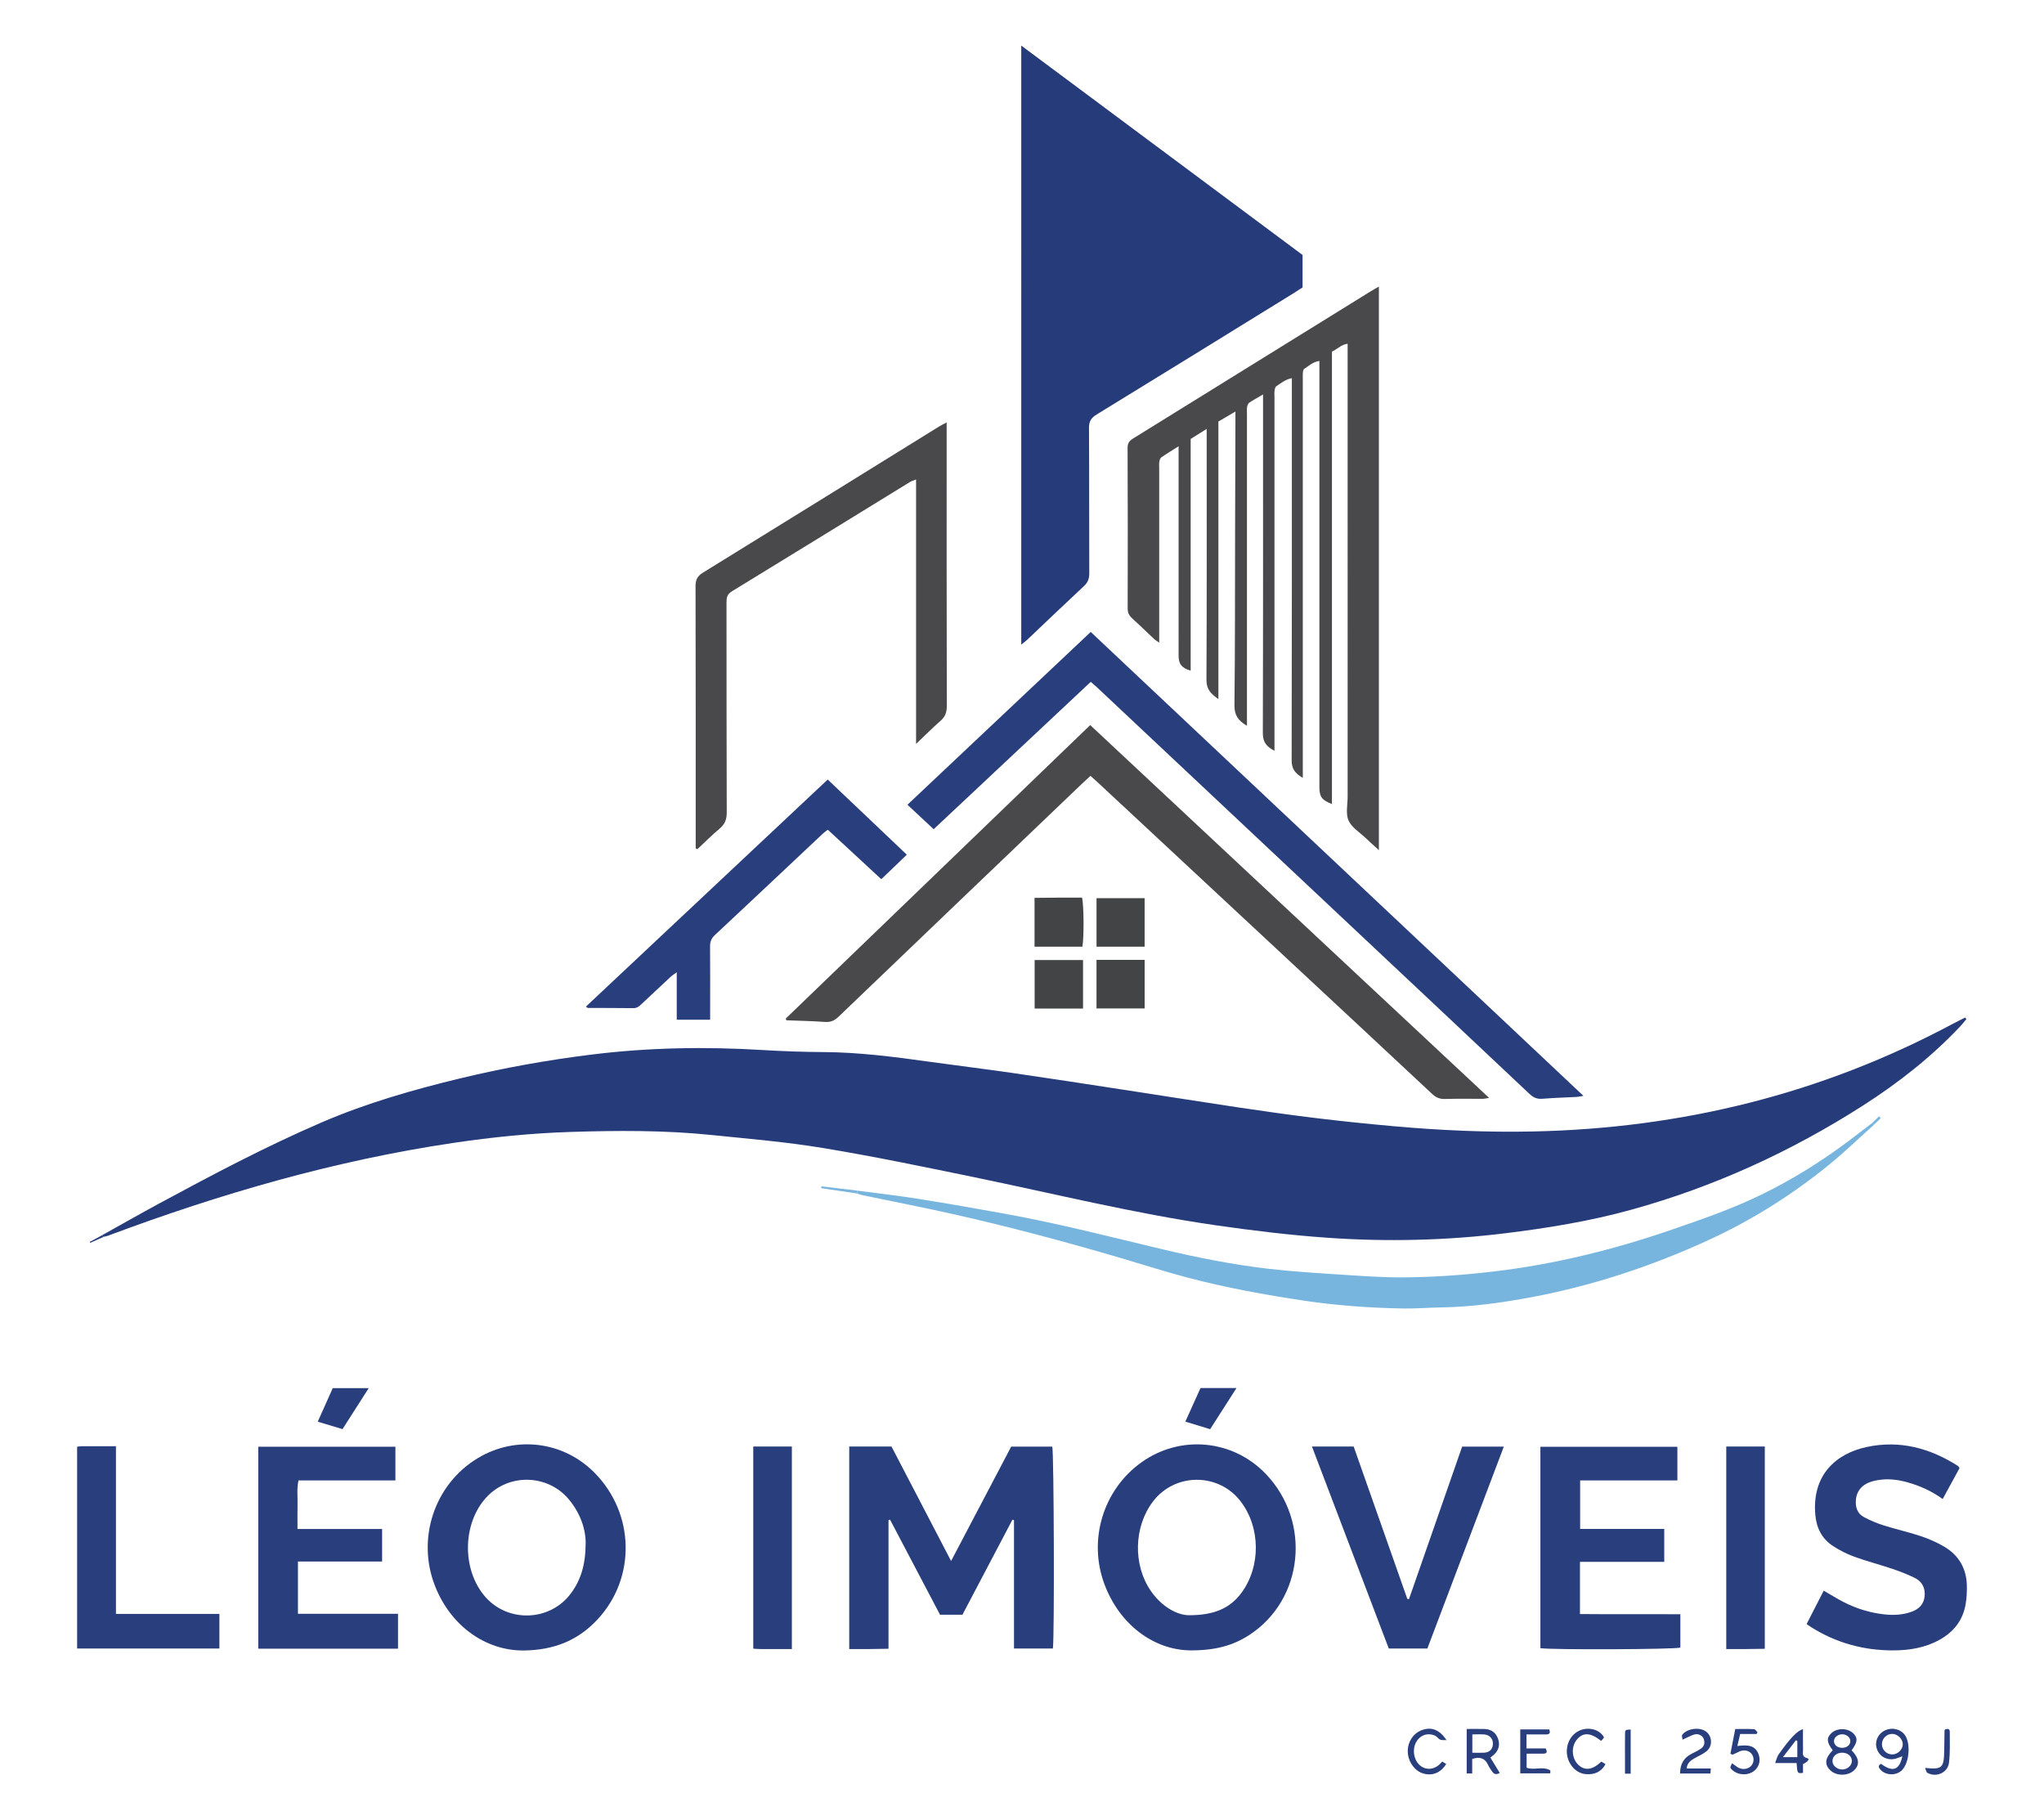 <?xml version="1.0" encoding="utf-8"?>
<!-- Generator: Adobe Illustrator 16.0.0, SVG Export Plug-In . SVG Version: 6.00 Build 0)  -->
<!DOCTYPE svg PUBLIC "-//W3C//DTD SVG 1.1//EN" "http://www.w3.org/Graphics/SVG/1.1/DTD/svg11.dtd">
<svg version="1.1" id="Camada_1" xmlns="http://www.w3.org/2000/svg" xmlns:xlink="http://www.w3.org/1999/xlink" x="0px" y="0px"
	 width="2376px" height="2116px" viewBox="0 0 2376 2116" enable-background="new 0 0 2376 2116" xml:space="preserve">
<g>
	<path fill="#263B7A" d="M118.475,1435.96c22.101-12.305,44.074-24.846,66.326-36.871c62.108-33.568,124.512-66.584,189.417-94.533
		c51.827-22.316,105.886-37.791,160.613-51.012c50.202-12.129,100.96-21.232,152.228-27.625
		c66.354-8.275,132.845-9.389,199.53-5.352c23.604,1.43,47.275,2.234,70.922,2.381c41.111,0.254,81.707,5.486,122.301,11.16
		c32.646,4.563,65.379,8.535,98.002,13.254c41.85,6.053,83.637,12.533,125.436,18.934c46.072,7.053,92.1,14.402,138.197,21.281
		c29.637,4.422,59.32,8.607,89.066,12.207c29.424,3.561,58.922,6.59,88.441,9.246c54.465,4.9,109.057,7.375,163.746,6.195
		c172-3.707,334.77-43.574,486.879-124.91c4.871-2.604,9.85-5.006,14.779-7.502c0.473,0.611,0.947,1.221,1.422,1.83
		c-2.416,2.859-4.703,5.844-7.27,8.561c-33.609,35.586-71.818,65.586-112.928,91.906c-83.846,53.68-173.533,94.625-269.541,121.154
		c-48.201,13.32-97.512,21.34-147.131,27.402c-68.355,8.352-136.979,9.918-205.553,5.139c-43.801-3.053-87.527-8.381-131.002-14.664
		c-93.969-13.58-186.156-36.385-279.045-55.563c-58.664-12.111-117.361-24.311-176.439-34.084
		c-42.98-7.111-86.564-10.721-129.953-15.176c-54.141-5.559-108.493-5.254-162.796-3.563c-45.975,1.434-91.735,6.031-137.239,12.795
		c-137.925,20.5-270.999,59.096-401.331,107.873c-1.532,0.574-3.193,0.801-4.795,1.188
		C119.997,1437.062,119.236,1436.511,118.475,1435.96z"/>
	<path fill="#263B7A" d="M1187.146,52.997c110.033,81.893,218.494,162.616,326.98,243.36c0,12.592,0,24.883,0,37.774
		c-3.719,2.386-7.559,4.933-11.477,7.352c-75.949,46.865-151.85,93.813-227.969,140.401c-6.553,4.01-8.855,8.146-8.807,15.783
		c0.352,56.311,0.092,112.625,0.33,168.936c0.027,6.215-1.707,10.482-6.268,14.727c-22.193,20.65-44.051,41.662-66.063,62.508
		c-1.807,1.711-3.877,3.139-6.729,5.424C1187.146,516.927,1187.146,285.936,1187.146,52.997z"/>
	<path fill="#49484A" d="M1481.497,872.72c-9.389-4.775-13.578-10.188-13.547-20.5c0.381-126.982,0.248-253.965,0.248-380.947
		c0-3.623,0-7.246,0-12.738c-6.121,3.584-11.246,6.322-16.039,9.555c-1.369,0.924-2.219,3.207-2.514,4.996
		c-0.428,2.598-0.146,5.314-0.146,7.98c-0.002,116.984-0.002,233.967-0.002,350.951c0,3.535,0,7.07,0,11.617
		c-10.242-5.926-14.67-12.303-14.537-23.746c0.785-66.979,0.58-133.967,0.74-200.951c0.107-44.658,0.268-89.314,0.404-133.973
		c0.004-1.572,0-3.146,0-6.572c-7.193,4.203-13.08,7.641-19.811,11.572c0,106.93,0,213.984,0,322.627
		c-9.021-6.193-13.936-11.566-13.879-22.283c0.48-92.986,0.275-185.975,0.275-278.961c0-3.619,0-7.236,0-12.771
		c-6.986,4.371-12.73,7.963-18.639,11.656c0,90.002,0,179.621,0,269.377c-10.26-3.053-14.006-7.691-14.008-17.199
		c-0.016-76.988-0.008-153.979-0.008-230.967c0-3.596,0-7.191,0-12.707c-7.555,4.799-13.951,8.648-20.059,12.908
		c-1.34,0.936-2.076,3.271-2.352,5.074c-0.396,2.607-0.127,5.316-0.127,7.982c-0.002,63.658-0.002,127.316-0.002,190.975
		c0,3.271,0,6.543,0,11.375c-2.768-1.994-4.609-3.039-6.109-4.445c-8.512-7.975-16.832-16.154-25.455-24.006
		c-3.445-3.135-5.098-6.416-5.088-11.219c0.139-62.324,0.223-124.65-0.105-186.973c-0.033-6.379,3.205-8.717,7.564-11.416
		c64.297-39.783,128.559-79.623,192.83-119.449c27.463-17.018,54.924-34.042,82.4-51.038c2.752-1.702,5.609-3.231,9.328-5.361
		c0,218.415,0,435.776,0,655.083c-5.811-5.322-10.639-9.6-15.303-14.051c-6.967-6.648-16.35-12.293-19.986-20.463
		c-3.48-7.822-1.031-18.324-1.033-27.648c-0.018-171.309-0.014-342.619-0.014-513.93c0-3.988,0-7.976,0-12.534
		c-7.42,0.863-11.863,6.26-18.248,9.122c0,175.252,0,350.445,0,525.908c-11.686-4.523-14.58-8.518-14.58-19.584
		c-0.006-160.979-0.004-321.955-0.004-482.934c0-3.953,0-7.904,0-12.584c-7.645,1.178-12.441,5.861-17.768,9.346
		c-1.033,0.674-1.301,2.916-1.436,4.477c-0.229,2.646-0.078,5.326-0.078,7.994c0,149.979,0,299.957,0,449.938
		c0,3.873,0,7.746,0,12.926c-8.824-5.17-12.98-10.311-12.957-20.193c0.346-143.979,0.238-287.959,0.238-431.939
		c0-3.943,0-7.887,0-12.533c-7.631,1.557-12.701,5.902-18.094,9.424c-1.287,0.84-1.768,3.4-2.002,5.248
		c-0.334,2.625-0.102,5.322-0.102,7.988c0,132.98,0,265.961,0,398.941C1481.497,864.694,1481.497,868.243,1481.497,872.72z"/>
	<path fill="#49484A" d="M913.44,1183.933c117.752-113.502,235.504-227.004,353.855-341.084
		c154.418,144.328,308.459,288.301,463.672,433.371c-3.414,0.502-5.422,1.045-7.432,1.055c-14.666,0.072-29.344-0.283-43.994,0.191
		c-6.238,0.203-10.555-1.904-14.979-6.041c-58.42-54.635-116.984-109.121-175.52-163.635
		c-71.217-66.324-142.441-132.645-213.672-198.957c-2.412-2.246-4.912-4.4-7.785-6.967c-3.229,2.98-6.162,5.605-9.004,8.324
		c-94.654,90.523-189.33,181.021-283.85,271.686c-4.715,4.521-9.207,6.514-15.803,6.035c-14.916-1.082-29.893-1.322-44.846-1.904
		C913.87,1185.315,913.655,1184.624,913.44,1183.933z"/>
	<path fill="#293E7C" d="M1267.882,734.581c190.848,179.684,381.201,358.906,572.754,539.254c-3.688,0.594-5.762,1.121-7.859,1.236
		c-13.307,0.723-26.643,1.053-39.916,2.15c-6.246,0.518-10.531-1.486-15.01-5.711c-70.293-66.305-140.742-132.441-211.158-198.615
		c-97.367-91.502-194.734-183.002-292.113-274.492c-1.906-1.791-3.939-3.449-6.658-5.818
		c-60.902,57.127-121.553,114.02-182.617,171.301c-10.115-9.449-19.801-18.494-30.461-28.451
		C1126.001,868.345,1196.653,801.735,1267.882,734.581z"/>
	<path fill="#293E7C" d="M987.179,1681.474c16.475,0,32.396,0,49.135,0c22.732,43.672,45.607,87.619,69.26,133.061
		c23.627-44.963,46.633-88.748,69.855-132.941c15.871,0,31.795,0,47.773,0c1.895,6.576,2.648,218.699,0.709,234.689
		c-14.703,0-29.48,0-45.217,0c0-25.469,0-50.377,0-75.287c0-24.627,0-49.254,0-73.879c-0.59-0.234-1.18-0.467-1.77-0.699
		c-19.371,36.828-38.742,73.654-58.145,110.539c-8.779,0-17.049,0-26.072,0c-19.273-36.656-38.691-73.584-58.109-110.512
		c-0.594,0.178-1.186,0.355-1.779,0.533c0,49.434,0,98.865,0,149.547c-8.225,0.133-15.715,0.299-23.207,0.359
		c-7.268,0.061-14.537,0.014-22.434,0.014C987.179,1838.216,987.179,1760.419,987.179,1681.474z"/>
	<path fill="#49484A" d="M808.69,986.235c0-3.219,0-6.438,0-9.656c0-98.328,0.088-196.654-0.172-294.982
		c-0.02-7.516,1.98-11.875,8.586-15.943c91.604-56.439,183.006-113.205,274.475-169.865c2.445-1.516,5.07-2.742,8.834-4.76
		c0,4.482,0,7.689,0,10.896c0,106.326-0.082,212.654,0.176,318.98c0.02,7.381-2.063,12.441-7.525,17.209
		c-9.219,8.045-17.85,16.768-28.201,26.607c0-103.346,0-204.738,0-307.393c-3.236,1.33-5.371,1.889-7.17,2.994
		c-68.971,42.371-137.859,84.873-206.947,127.053c-5.631,3.439-6.254,7.52-6.246,13.148c0.113,81.328-0.051,162.658,0.273,243.984
		c0.031,8.129-2.248,13.664-8.402,18.797c-8.92,7.443-17.117,15.752-25.623,23.691C810.062,986.743,809.376,986.489,808.69,986.235z
		"/>
	<path fill="#77B5DF" d="M2178.353,1307.411c-17.336,15.518-34.105,31.736-52.125,46.418
		c-43.541,35.475-90.854,65.168-141.992,88.494c-64.699,29.51-131.785,51.805-201.727,65.115
		c-35.627,6.781-71.475,11.768-107.834,12.336c-14.627,0.229-29.258,1.508-43.867,1.236c-38.572-0.715-76.988-3.439-115.215-9.146
		c-45.391-6.775-90.473-15.041-134.852-26.684c-26.037-6.83-51.684-15.139-77.521-22.73
		c-64.438-18.934-129.297-36.299-194.822-51.045c-35.311-7.949-70.865-14.813-106.301-22.213c-1.928-0.402-3.77-1.227-5.652-1.855
		c0.059-1.113,0.115-2.227,0.172-3.34c23.637,3.15,47.348,5.832,70.891,9.568c33.145,5.26,66.199,11.111,99.232,17.051
		c62.217,11.188,123.398,27.02,184.846,41.646c41.104,9.783,82.529,17.98,124.502,22.76c27.738,3.158,55.658,4.852,83.533,6.664
		c23.564,1.533,47.186,3.285,70.771,3.162c35.244-0.184,70.379-2.672,105.471-6.799c70.715-8.316,139.271-25.256,206.469-48.336
		c35.586-12.223,71.158-24.498,105.053-40.992c35.736-17.391,69.33-38.348,101.137-62.164c9.324-6.982,18.518-14.139,27.771-21.213
		C2176.979,1306.032,2177.667,1306.722,2178.353,1307.411z"/>
	<path fill="#293E7C" d="M608.28,1918.552c-43.865,0.082-84.289-28.389-102.624-75.021c-21.749-55.316-0.402-118.689,50.125-148.805
		c44.324-26.42,99.653-19.229,135.74,17.643c46.397,47.404,47.878,121.787,3.212,169.934
		C672.508,1906.261,644.851,1918.22,608.28,1918.552z M680.795,1793.161c0.076-15.264-6.063-33.957-19.303-49.963
		c-24.658-29.807-70.2-30.91-96.195-2.584c-28.06,30.576-28.507,84.697-0.958,115.822c26.523,29.967,74.692,28.236,98.829-3.666
		C675.246,1836.808,680.787,1818.62,680.795,1793.161z"/>
	<path fill="#293E7C" d="M1382.911,1918.407c-41.859-0.824-81.459-29.674-99.137-77.074
		c-19.133-51.303-1.465-109.545,42.887-141.373c45.217-32.447,106.318-26.801,144.77,13.381
		c53.283,55.678,43.949,146.152-19.289,187.238C1433.155,1912.913,1412.308,1918.657,1382.911,1918.407z M1381.97,1877.563
		c30.316,0.07,48.086-8.729,60.734-25.521c23.094-30.662,22.773-76.705-0.746-107.078c-25.838-33.365-76.381-33.082-101.842,0.57
		c-22.23,29.381-23.246,73.633-2.254,103.932C1350.714,1868.015,1368.513,1877.407,1381.97,1877.563z"/>
	<path fill="#293E7C" d="M300.207,1916.47c0-78.449,0-156.301,0-234.766c52.994,0,105.821,0,159.427,0c0,12.555,0,25.344,0,39.127
		c-37.264,0-74.734,0-112.639,0c-2.17,9.996-0.876,19.244-1.114,28.391c-0.233,8.971-0.051,17.951-0.051,28.088
		c32.905,0,65.343,0,98.332,0c0,12.992,0,24.83,0,37.84c-32.468,0-64.906,0-97.826,0c0,20.666,0,40.174,0,60.742
		c38.6,0,77.053,0,116.325,0c0,14.086,0,27.117,0,40.578C408.573,1916.47,355.018,1916.47,300.207,1916.47z"/>
	<path fill="#293E7C" d="M1934.562,1815.493c-33.027,0-65.246,0-97.967,0c0,20.256,0,39.773,0,60.688
		c38.756,0.4,77.488-0.027,116.707,0.246c0,13.654,0,26.199,0,38.764c-6.678,2.098-148.912,2.758-162.703,0.654
		c0-77.748,0-155.586,0-234.09c52.844,0,105.668,0,159.236,0c0,12.551,0,25.354,0,39.129c-37.344,0-74.832,0-113.033,0
		c0,19.07,0,37.201,0,56.395c32.301,0,64.781,0,97.76,0C1934.562,1790.214,1934.562,1802.104,1934.562,1815.493z"/>
	<path fill="#293E7C" d="M2277.792,1706.599c-6.412,11.768-12.76,23.414-19.553,35.877c-13.262-9.539-27.348-15.795-42.457-19.836
		c-12.791-3.422-25.598-4.297-38.496-0.963c-12.035,3.111-19.123,10.885-19.977,22.047c-0.625,8.174,1.654,15.617,9.18,19.652
		c7.271,3.898,15.004,7.182,22.871,9.674c14.262,4.518,28.939,7.75,43.121,12.479c9.406,3.137,18.701,7.182,27.258,12.17
		c17.08,9.953,26.1,25.35,26.578,45.217c0.176,7.271-0.207,14.676-1.418,21.836c-3.152,18.621-13.764,32.082-30.117,41.248
		c-16.779,9.404-35.154,12.365-53.939,12.428c-34.406,0.113-66.49-8.66-95.725-27.131c-1.389-0.879-2.709-1.867-5.064-3.5
		c6.646-12.961,13.215-25.773,19.885-38.781c8.156,4.699,15.412,9.268,23.008,13.174c14.932,7.676,30.775,12.557,47.521,14.381
		c10.732,1.168,21.313,0.635,31.539-3.033c8.438-3.025,14.24-8.49,15.205-17.939c0.992-9.703-2.885-17.205-11.434-21.43
		c-8.309-4.105-17.033-7.502-25.828-10.467c-14.809-4.994-30-8.896-44.672-14.242c-8.67-3.158-17.115-7.496-24.838-12.561
		c-12.758-8.369-18.949-20.975-20.273-36.131c-4.047-46.318,24.148-71.291,60.15-78.873c38.217-8.051,73.248,1.414,105.678,22.137
		C2276.505,1704.358,2276.757,1705.091,2277.792,1706.599z"/>
	<path fill="#293E7C" d="M962.161,906.136c30.945,29.404,61.059,58.018,91.959,87.381c-9.986,9.578-19.479,18.682-29.689,28.473
		c-20.75-19.199-41.189-38.113-62.16-57.52c-2.004,1.555-3.865,2.77-5.461,4.268c-41.982,39.467-83.883,79.021-125.982,118.361
		c-4.074,3.809-5.467,7.734-5.424,13.094c0.197,24.982,0.086,49.967,0.086,74.949c0,3.264,0,6.527,0,10.215
		c-13.258,0-25.486,0-38.82,0c0-17.797,0-35.553,0-55.213c-3.322,2.438-5.162,3.533-6.697,4.957
		c-11.475,10.648-22.91,21.336-34.305,32.068c-2.695,2.537-5.199,4.77-9.41,4.713c-17.649-0.238-35.303-0.156-52.954-0.25
		c-0.483-0.002-0.963-0.646-2.212-1.539C774.577,1082.298,867.927,994.632,962.161,906.136z"/>
	<path fill="#293E7C" d="M1525.054,1681.438c16.986,0,32.24,0,48.477,0c20.77,58.979,41.59,118.102,62.41,177.225
		c0.643,0.041,1.283,0.082,1.924,0.121c20.555-58.971,41.107-117.941,61.762-177.207c15.977,0,31.516,0,48.455,0
		c-29.723,78.484-59.215,156.361-88.881,234.697c-14.777,0-29.307,0-44.84,0C1584.886,1838.772,1555.249,1760.841,1525.054,1681.438
		z"/>
	<path fill="#293E7C" d="M255.033,1876.044c0,14.459,0,27.006,0,40.201c-55.199,0-109.945,0-165.392,0c0-78.186,0-156.211,0-234.564
		c1.974-0.223,3.577-0.557,5.182-0.561c12.958-0.043,25.917-0.025,39.954-0.025c0,64.965,0,129.361,0,194.949
		C175.272,1876.044,214.71,1876.044,255.033,1876.044z"/>
	<path fill="#293E7C" d="M875.612,1681.448c15.168,0,29.754,0,44.869,0c0,78.451,0,156.564,0,235.449
		c-12.527,0-24.473,0.023-36.416-0.02c-2.605-0.01-5.209-0.266-8.453-0.443C875.612,1838.224,875.612,1760.423,875.612,1681.448z"/>
	<path fill="#293E7C" d="M2006.661,1681.47c15.076,0,29.621,0,44.793,0c0,78.166,0,156.004,0,235.109
		c-7.355,0.104-14.875,0.252-22.396,0.307c-7.268,0.053-14.535,0.012-22.396,0.012
		C2006.661,1838.202,2006.661,1760.382,2006.661,1681.47z"/>
	<path fill="#424445" d="M1202.583,1100.444c0-19.027,0-37.25,0-56.754c9.154-0.09,18.316-0.215,27.479-0.26
		c9.289-0.045,18.578-0.01,27.713-0.01c2.164,7.822,2.393,47.275,0.381,57.023
		C1240.089,1100.444,1221.925,1100.444,1202.583,1100.444z"/>
	<path fill="#424445" d="M1258.946,1115.942c0,18.93,0,37.389,0,56.398c-18.945,0-37.359,0-56.258,0c0-18.99,0-37.434,0-56.398
		C1221.593,1115.942,1240.013,1115.942,1258.946,1115.942z"/>
	<path fill="#424445" d="M1330.538,1100.442c-18.965,0-37.139,0-55.902,0c0-18.873,0-37.307,0-56.385c18.492,0,36.93,0,55.902,0
		C1330.538,1062.544,1330.538,1081.019,1330.538,1100.442z"/>
	<path fill="#424445" d="M1274.608,1115.757c19.08,0,37.273,0,55.961,0c0,18.82,0,37.307,0,56.465c-18.656,0-37.02,0-55.961,0
		C1274.608,1153.526,1274.608,1135.093,1274.608,1115.757z"/>
	<path fill="#293E7C" d="M1406.702,1661.308c-9.977-3.043-18.783-5.73-28.826-8.793c6.029-13.346,11.803-26.121,17.639-39.037
		c13.676,0,26.854,0,41.828,0C1426.86,1629.841,1416.97,1645.278,1406.702,1661.308z"/>
	<path fill="#293E7C" d="M386.797,1613.591c14.057,0,27.215,0,41.819,0c-10.44,16.326-20.232,31.637-30.472,47.646
		c-9.323-2.801-18.431-5.539-28.793-8.652C375.298,1639.294,380.939,1626.683,386.797,1613.591z"/>
	<path fill="#293E7C" d="M2130.411,2034.519c-7.014-9.303-7.43-14.238-1.668-19.799c6.508-6.281,18.869-6.262,25.426,0.039
		c5.664,5.441,5.193,10.514-1.836,19.793c8.76,9.018,9.773,16.57,3.102,23.102c-7.199,7.047-21.041,7.01-28.082-0.08
		C2120.556,2050.733,2121.483,2043.741,2130.411,2034.519z M2140.954,2037.354c-6.514,0.186-11.199,4.664-10.799,10.322
		c0.346,4.93,5.482,9.15,11.184,9.188c6.125,0.039,11.414-4.672,11.311-10.074
		C2152.544,2041.216,2147.526,2037.167,2140.954,2037.354z M2141.534,2031.696c5.602-0.088,9.543-3.58,9.289-8.225
		c-0.223-4.082-4.195-7.336-9.139-7.484c-5.271-0.158-9.777,3.447-9.832,7.861C2131.8,2028.358,2136.026,2031.784,2141.534,2031.696
		z"/>
	<path fill="#293E7C" d="M1767.192,2010.294c12.084,0,22.973,0,33.646,0c1.994,4.852-0.328,5.855-4.004,5.846
		c-7.268-0.02-14.533-0.006-22.389-0.006c0,5.66,0,10.486,0,16.287c7.742,0,15.244,0,22.262,0c2.406,4.346,1.105,5.992-2.467,6.051
		c-6.303,0.102-12.609,0.027-19.66,0.027c0,5.678,0,10.809,0,16.301c8.758,3.338,18.76-2.057,27.43,3.064
		c0.418,0.248,0.055,1.818,0.055,3.525c-11.564,0-22.963,0-34.873,0C1767.192,2044.456,1767.192,2027.671,1767.192,2010.294z"/>
	<path fill="#293E7C" d="M2186.612,2050.308c13.557,9.979,21.219,7.535,24.729-8.799c-2.443,0.895-4.377,1.617-6.322,2.311
		c-9.141,3.254-18.686-0.568-22.574-9.029c-3.781-8.232-0.771-17.783,7.082-22.475c8.137-4.859,18.715-3.16,24.314,3.908
		c7.635,9.637,5.75,33.344-3.326,41.82c-6.883,6.432-19.188,5.719-25.033-1.434
		C2183.38,2054.038,2183.286,2051.876,2186.612,2050.308z M2199.487,2015.507c-6.506,0.018-11.93,5.529-11.863,12.055
		c0.066,6.551,5.51,11.871,12.09,11.816c6.359-0.051,12.223-5.857,12.117-11.998
		C2211.726,2021.247,2205.739,2015.489,2199.487,2015.507z"/>
	<path fill="#293E7C" d="M1732.454,2043.038c3.701,6.053,7.139,11.67,10.932,17.873c-3.635,1.922-6.434,1.869-8.709-1.439
		c-1.697-2.465-3.525-4.912-4.748-7.615c-3.65-8.059-9.58-10.223-18.6-7.227c0,5.262,0,10.789,0,16.83c-2.676,0-4.441,0-6.402,0
		c0-17.16,0-33.955,0-51.693c7.107,0,13.689-0.092,20.27,0.023c7.797,0.135,13.42,3.813,16.098,11.164
		c2.656,7.293,0.904,13.73-4.959,18.932C1735.175,2040.915,1733.927,2041.847,1732.454,2043.038z M1711.485,2037.409
		c4.998,0,9.27,0.172,13.521-0.041c6.334-0.316,9.969-3.857,10.381-9.729c0.428-6.072-3.49-10.914-9.842-11.463
		c-4.504-0.391-9.066-0.076-14.061-0.076C1711.485,2023.497,1711.485,2029.679,1711.485,2037.409z"/>
	<path fill="#293E7C" d="M2013.425,2049.634c3.051,2.119,5.322,4.168,7.969,5.436c5.16,2.473,11.439,1.039,14.613-2.885
		c3.232-3.998,3.156-9.938-0.178-13.82c-3.363-3.916-9.182-4.734-14.664-2.072c-2.316,1.125-4.617,2.289-6.99,3.279
		c-0.436,0.182-1.186-0.398-2.691-0.965c1.783-9.182,3.596-18.516,5.59-28.775c7.449,0,14.705-0.191,21.936,0.172
		c1.357,0.066,2.605,2.35,3.904,3.609c-0.313,0.672-0.623,1.344-0.936,2.018c-6.143,0-12.285,0-19.178,0
		c-1.119,4.799-2.061,8.834-3.256,13.959c11.248-1.49,21.305-1.529,25.084,10.832c2.412,7.893-0.953,15.768-7.945,19.689
		c-7.227,4.051-17.463,2.813-23.254-2.816C2010.845,2054.784,2010.839,2054.657,2013.425,2049.634z"/>
	<path fill="#293E7C" d="M1988.702,2055.722c-0.209,2.707-0.326,4.244-0.447,5.803c-11.988,0-23.436,0-35.273,0
		c-0.08-10.93,4.363-18.334,13.529-23.012c3.547-1.811,7.193-3.508,10.479-5.725c4.061-2.74,5.133-6.838,3.48-11.43
		c-1.369-3.805-6.082-6.48-10.701-5.223c-4.35,1.186-8.367,3.596-13.891,6.078c-0.207-2.109-1.219-4.516-0.424-5.609
		c5.332-7.332,19.842-9.336,27.309-4.094c7.689,5.4,8.396,17.227,0.871,23.248c-4.09,3.271-9.152,5.313-13.719,8.004
		c-4.242,2.5-8.514,5.041-9.42,11.959C1970.187,2055.722,1979.253,2055.722,1988.702,2055.722z"/>
	<path fill="#293E7C" d="M1681.569,2022.755c-3.881-0.232-6.002,0.176-7.553-0.584c-2.008-0.982-3.371-3.246-5.359-4.311
		c-1.992-1.066-4.383-1.693-6.652-1.889c-7.623-0.652-14.684,4.551-17.297,12.443c-3.092,9.342,0.184,20.063,7.635,24.99
		c6.217,4.111,14.01,3.461,20.273-1.785c1.248-1.045,2.27-2.361,3.813-3.994c1.59,0.955,3.137,1.885,4.689,2.816
		c-6.215,10.182-15.955,14.137-26.527,11.139c-9.982-2.83-17.795-13.615-18.158-25.072c-0.373-11.688,6.514-22.07,16.996-25.627
		C1664.19,2007.231,1673.147,2010.452,1681.569,2022.755z"/>
	<path fill="#293E7C" d="M1861.187,2023.624c-12.143-9.58-20.604-10.182-27.787-1.979c-7.359,8.404-6.668,22.359,1.486,29.959
		c7.547,7.031,16.482,5.822,26.553-3.922c1.449,0.883,3.018,1.836,4.834,2.941c-5.135,9.564-13.332,12.398-22.844,11.654
		c-13.463-1.055-23.592-15.113-21.953-29.693c1.643-14.605,13.604-24.582,27.545-22.873c5.854,0.717,10.838,3.221,14.449,8.01
		C1864.976,2019.722,1864.874,2019.798,1861.187,2023.624z"/>
	<path fill="#293E7C" d="M2095.831,2009.909c0,8.195-0.137,15.998,0.057,23.795c0.098,3.895-1.744,8.541,4.914,10.008
		c2.957,0.652,1.533,3.814-4.943,6.891c0,3.213,0,6.748,0,10.201c-6.568,0.754-6.568,0.754-7.443-11.424c-7.631,0-15.387,0-24.945,0
		c1.756-4.445,2.361-7.654,4.08-10.07C2080.964,2020.464,2088.86,2012.101,2095.831,2009.909z M2089.265,2023.657
		c-0.561-0.236-1.121-0.475-1.68-0.711c-4.869,6.328-9.738,12.656-15.08,19.602c6.525,0,11.395,0,16.76,0
		C2089.265,2035.894,2089.265,2029.776,2089.265,2023.657z"/>
	<path fill="#293E7C" d="M2237.763,2055.022c19.439,2.172,21.865-0.039,22.223-18.77c0.16-8.295,0.246-16.59,0.395-24.885
		c0.004-0.262,0.34-0.518,0.711-1.049c2.594-0.904,5.396-1.096,5.395,2.785c-0.012,11.951,0.486,24.004-0.898,35.82
		c-1.379,11.752-14.936,17.629-25.211,11.805C2239.081,2059.995,2238.817,2057.448,2237.763,2055.022z"/>
	<path fill="#293E7C" d="M1895.54,2061.72c-2.258,0-3.838,0-6.596,0c0-6.451-0.002-12.639,0-18.826
		c0.002-9.285-0.098-18.572,0.057-27.855c0.07-4.271,0.297-4.268,6.539-4.652C1895.54,2027.196,1895.54,2043.983,1895.54,2061.72z"
		/>
	<path fill="#77B5DF" d="M996.616,1383.997c-0.057,1.113-0.113,2.227-0.172,3.34c-13.939-2.061-27.881-4.119-41.822-6.18
		c0.088-0.711,0.176-1.42,0.264-2.131C968.796,1380.683,982.706,1382.341,996.616,1383.997z"/>
	<path fill="#293E7C" d="M118.475,1435.96c0.762,0.551,1.522,1.102,2.283,1.652c-5.287,2.354-10.574,4.705-15.861,7.059
		c-0.176-0.367-0.353-0.732-0.529-1.1C109.07,1441.034,113.772,1438.497,118.475,1435.96z"/>
	<path fill="#77B5DF" d="M2178.353,1307.411c-0.686-0.689-1.373-1.379-2.061-2.066c2.652-2.564,5.307-5.127,7.959-7.691
		c0.672,0.697,1.346,1.395,2.02,2.092C2183.632,1302.3,2180.991,1304.854,2178.353,1307.411z"/>
</g>
</svg>
